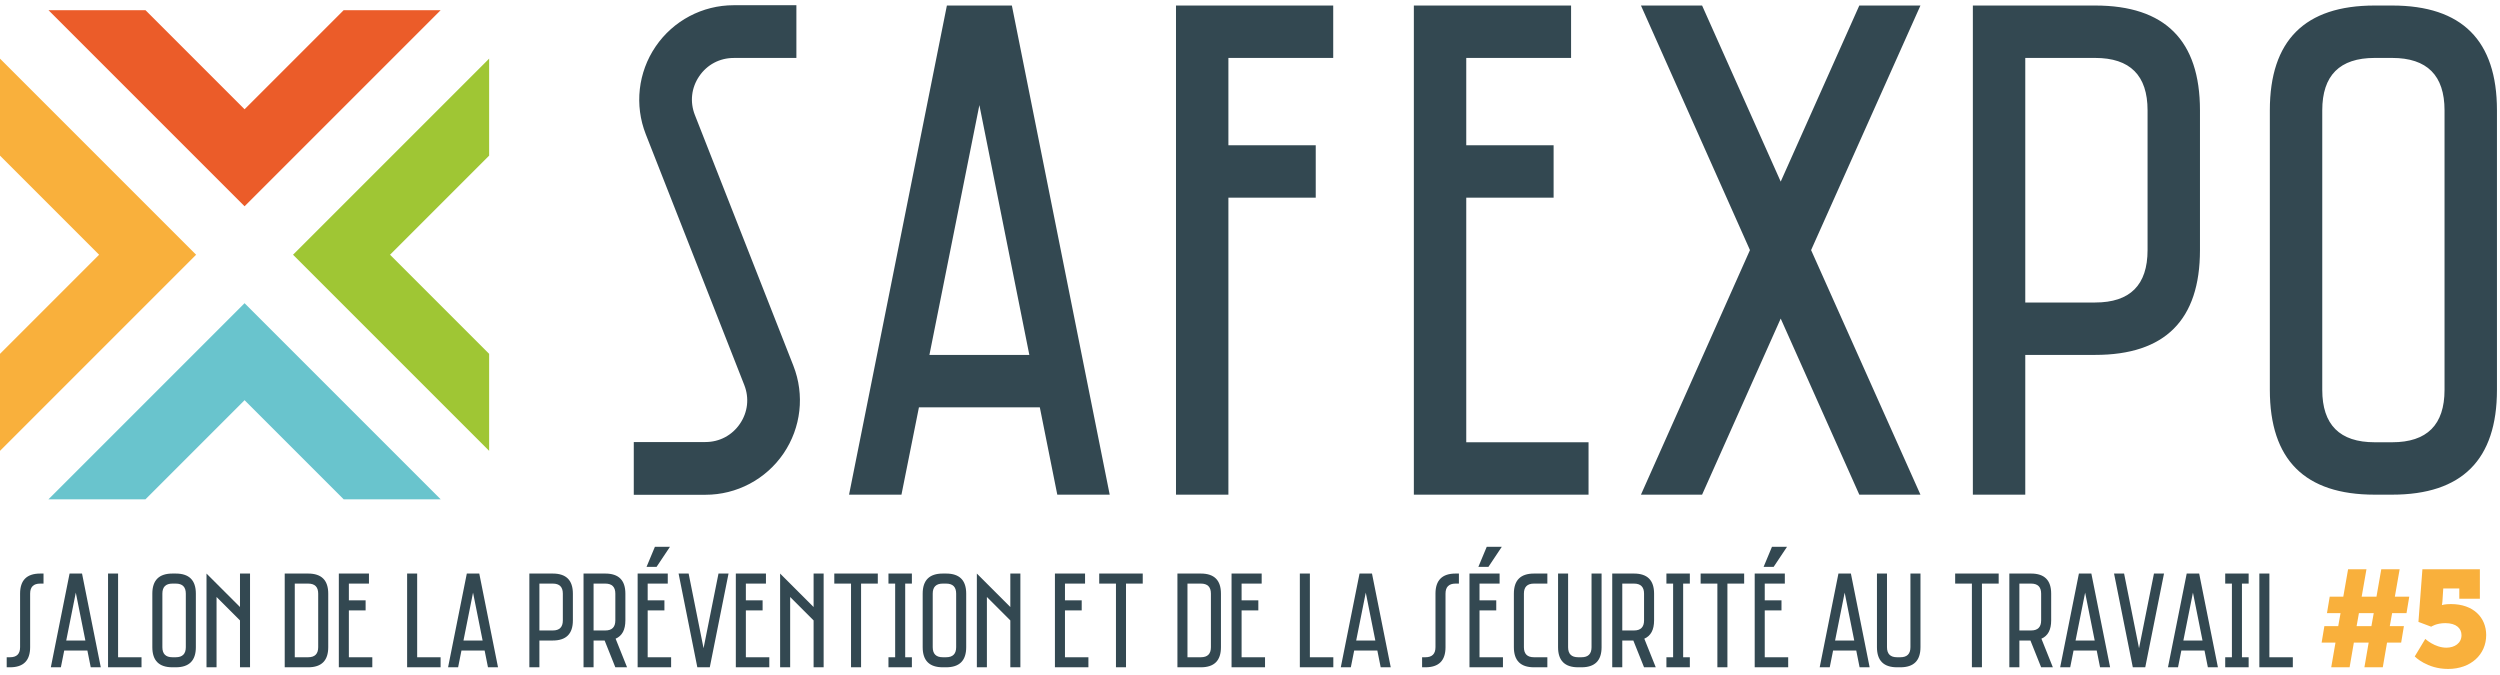 <svg xmlns="http://www.w3.org/2000/svg" width="237" height="64" viewBox="0 0 237 64" fill="none"><g clip-path="url(#clip0_5_634)"><path d="M1.904 56.277C1.904 55.007 2.539 54.373 3.809 54.373H4.126V55.325H3.809C3.174 55.325 2.857 55.642 2.857 56.277V61.355C2.857 62.624 2.222 63.259 0.952 63.259H0.635V62.307H0.952C1.587 62.307 1.904 61.99 1.904 61.355V56.277ZM4.819 63.259L6.596 54.373H7.777L9.554 63.259H8.602L8.284 61.672H6.088L5.771 63.259H4.819ZM6.279 60.72H8.094L7.186 56.181L6.279 60.72ZM11.194 54.373V62.307H13.416V63.259H10.242V54.373H11.194ZM16.663 54.373C17.932 54.373 18.567 55.007 18.567 56.277V61.355C18.567 62.624 17.932 63.259 16.663 63.259H16.345C15.076 63.259 14.441 62.624 14.441 61.355V56.277C14.441 55.007 15.076 54.373 16.345 54.373H16.663ZM16.663 62.307C17.297 62.307 17.615 61.99 17.615 61.355V56.277C17.615 55.642 17.297 55.325 16.663 55.325H16.345C15.711 55.325 15.393 55.642 15.393 56.277V61.355C15.393 61.99 15.711 62.307 16.345 62.307H16.663ZM23.703 54.373V63.259H22.751V58.816L20.529 56.594V63.259H19.577V54.373L22.751 57.546V54.373H23.703ZM29.213 54.373C30.483 54.373 31.117 55.007 31.117 56.277V61.355C31.117 62.624 30.483 63.259 29.213 63.259H26.991V54.373H29.213ZM27.944 55.325V62.307H29.213C29.848 62.307 30.165 61.99 30.165 61.355V56.277C30.165 55.642 29.848 55.325 29.213 55.325H27.944ZM34.977 54.373V55.325H33.073V56.912H34.66V57.864H33.073V62.307H35.295V63.259H32.121V54.373H34.977ZM39.547 54.373V62.307H41.769V63.259H38.595V54.373H39.547ZM42.477 63.259L44.254 54.373H45.435L47.212 63.259H46.26L45.943 61.672H43.746L43.429 63.259H42.477ZM43.937 60.72H45.752L44.844 56.181L43.937 60.72ZM52.405 54.373C53.675 54.373 54.309 55.007 54.309 56.277V58.816C54.309 60.085 53.675 60.72 52.405 60.72H51.135V63.259H50.183V54.373H52.405ZM51.135 55.325V59.768H52.405C53.04 59.768 53.357 59.451 53.357 58.816V56.277C53.357 55.642 53.04 55.325 52.405 55.325H51.135ZM57.382 54.373C58.652 54.373 59.286 55.007 59.286 56.277V58.816C59.286 59.705 58.977 60.283 58.36 60.548L59.445 63.259H58.334L57.319 60.72H56.271V63.259H55.319V54.373H57.382ZM56.271 55.325V59.768H57.382C58.017 59.768 58.334 59.451 58.334 58.816V56.277C58.334 55.642 58.017 55.325 57.382 55.325H56.271ZM63.304 54.373V55.325H61.4V56.912H62.987V57.864H61.4V62.307H63.622V63.259H60.448V54.373H63.304ZM61.292 53.738L62.086 51.834H63.514L62.244 53.738H61.292ZM69.065 54.373L67.288 63.259H66.107L64.33 54.373H65.282L66.697 61.451L68.113 54.373H69.065ZM72.612 54.373V55.325H70.708V56.912H72.295V57.864H70.708V62.307H72.93V63.259H69.756V54.373H72.612ZM78.081 54.373V63.259H77.129V58.816L74.907 56.594V63.259H73.955V54.373L77.129 57.546V54.373H78.081ZM83.216 54.373V55.325H81.63V63.259H80.677V55.325H79.091V54.373H83.216ZM86.447 54.373V55.325H85.813V62.307H86.447V63.259H84.226V62.307H84.861V55.325H84.226V54.373H86.447ZM89.692 54.373C90.961 54.373 91.596 55.007 91.596 56.277V61.355C91.596 62.624 90.961 63.259 89.692 63.259H89.374C88.105 63.259 87.47 62.624 87.47 61.355V56.277C87.47 55.007 88.105 54.373 89.374 54.373H89.692ZM89.692 62.307C90.326 62.307 90.644 61.99 90.644 61.355V56.277C90.644 55.642 90.326 55.325 89.692 55.325H89.374C88.739 55.325 88.422 55.642 88.422 56.277V61.355C88.422 61.99 88.739 62.307 89.374 62.307H89.692ZM96.732 54.373V63.259H95.779V58.816L93.558 56.594V63.259H92.606V54.373L95.779 57.546V54.373H96.732ZM102.863 54.373V55.325H100.959V56.912H102.546V57.864H100.959V62.307H103.181V63.259H100.007V54.373H102.863ZM108.332 54.373V55.325H106.745V63.259H105.793V55.325H104.206V54.373H108.332ZM113.842 54.373C115.112 54.373 115.746 55.007 115.746 56.277V61.355C115.746 62.624 115.112 63.259 113.842 63.259H111.62V54.373H113.842ZM112.572 55.325V62.307H113.842C114.477 62.307 114.794 61.99 114.794 61.355V56.277C114.794 55.642 114.477 55.325 113.842 55.325H112.572ZM119.607 54.373V55.325H117.703V56.912H119.29V57.864H117.703V62.307H119.925V63.259H116.751V54.373H119.607ZM124.177 54.373V62.307H126.399V63.259H123.225V54.373H124.177ZM127.107 63.259L128.884 54.373H130.065L131.842 63.259H130.89L130.572 61.672H128.376L128.059 63.259H127.107ZM128.567 60.72H130.382L129.475 56.181L128.567 60.72ZM136.083 56.277C136.083 55.007 136.718 54.373 137.987 54.373H138.305V55.325H137.987C137.353 55.325 137.035 55.642 137.035 56.277V61.355C137.035 62.624 136.401 63.259 135.131 63.259H134.814V62.307H135.131C135.766 62.307 136.083 61.99 136.083 61.355V56.277ZM142.162 54.373V55.325H140.258V56.912H141.845V57.864H140.258V62.307H142.48V63.259H139.306V54.373H142.162ZM140.15 53.738L140.944 51.834H142.372L141.103 53.738H140.15ZM146.689 54.373V55.325H145.419C144.784 55.325 144.467 55.642 144.467 56.277V61.355C144.467 61.99 144.784 62.307 145.419 62.307H146.689V63.259H145.419C144.15 63.259 143.515 62.624 143.515 61.355V56.277C143.515 55.007 144.15 54.373 145.419 54.373H146.689ZM151.83 54.373V61.355C151.83 62.624 151.195 63.259 149.926 63.259H149.609C148.339 63.259 147.704 62.624 147.704 61.355V54.373H148.656V61.355C148.656 61.99 148.974 62.307 149.609 62.307H149.926C150.561 62.307 150.878 61.99 150.878 61.355V54.373H151.83ZM154.903 54.373C156.172 54.373 156.807 55.007 156.807 56.277V58.816C156.807 59.705 156.498 60.283 155.881 60.548L156.966 63.259H155.856L154.84 60.72H153.792V63.259H152.84V54.373H154.903ZM153.792 55.325V59.768H154.903C155.537 59.768 155.856 59.451 155.856 58.816V56.277C155.856 55.642 155.537 55.325 154.903 55.325H153.792ZM160.197 54.373V55.325H159.563V62.307H160.197V63.259H157.976V62.307H158.611V55.325H157.976V54.373H160.197ZM165.346 54.373V55.325H163.759V63.259H162.807V55.325H161.22V54.373H165.346ZM169.202 54.373V55.325H167.298V56.912H168.885V57.864H167.298V62.307H169.52V63.259H166.346V54.373H169.202ZM167.19 53.738L167.984 51.834H169.412L168.143 53.738H167.19ZM172.507 63.259L174.284 54.373H175.465L177.242 63.259H176.29L175.973 61.672H173.777L173.459 63.259H172.507ZM173.967 60.72H175.782L174.875 56.181L173.967 60.72ZM182.061 54.373V61.355C182.061 62.624 181.426 63.259 180.156 63.259H179.839C178.57 63.259 177.935 62.624 177.935 61.355V54.373H178.887V61.355C178.887 61.99 179.204 62.307 179.839 62.307H180.156C180.791 62.307 181.109 61.99 181.109 61.355V54.373H182.061ZM189.475 54.373V55.325H187.888V63.259H186.936V55.325H185.349V54.373H189.475ZM192.547 54.373C193.817 54.373 194.451 55.007 194.451 56.277V58.816C194.451 59.705 194.143 60.283 193.526 60.548L194.611 63.259H193.5L192.485 60.72H191.437V63.259H190.485V54.373H192.547ZM191.437 55.325V59.768H192.547C193.182 59.768 193.5 59.451 193.5 58.816V56.277C193.5 55.642 193.182 55.325 192.547 55.325H191.437ZM195.303 63.259L197.08 54.373H198.261L200.038 63.259H199.086L198.769 61.672H196.572L196.255 63.259H195.303ZM196.763 60.72H198.578L197.671 56.181L196.763 60.72ZM205.148 54.373L203.37 63.259H202.19L200.412 54.373H201.364L202.78 61.451L204.195 54.373H205.148ZM205.523 63.259L207.3 54.373H208.481L210.258 63.259H209.306L208.988 61.672H206.792L206.475 63.259H205.523ZM206.983 60.72H208.798L207.891 56.181L206.983 60.72ZM213.172 54.373V55.325H212.537V62.307H213.172V63.259H210.95V62.307H211.585V55.325H210.95V54.373H213.172ZM215.138 54.373V62.307H217.36V63.259H214.186V54.373H215.138Z" fill="#334851"></path><path d="M221.404 60.919H220.09L220.35 59.359H221.663L221.884 58.124H220.597L220.857 56.564H222.144L222.599 53.964H224.341L223.886 56.564H225.29L225.745 53.964H227.487L227.032 56.564H228.398L228.137 58.124H226.773L226.551 59.359H227.89L227.63 60.919H226.291L225.888 63.259H224.146L224.549 60.919H223.145L222.742 63.259H221L221.404 60.919ZM224.809 59.359L225.03 58.124H223.626L223.405 59.359H224.809ZM229.918 60.568C229.918 60.568 230.802 61.4 231.92 61.4C232.7 61.4 233.35 60.971 233.35 60.217C233.35 59.581 232.869 59.073 231.816 59.073C230.958 59.073 230.477 59.411 230.477 59.411L229.268 58.956L229.645 53.964H235.092V56.759H233.142V55.784H231.621L231.543 56.993C231.53 57.175 231.491 57.357 231.491 57.357H231.517C231.517 57.357 231.777 57.266 232.349 57.266C234.507 57.266 235.691 58.566 235.691 60.205C235.691 62.038 234.247 63.416 232.076 63.416C230.061 63.416 228.917 62.232 228.917 62.232L229.918 60.568Z" fill="#F9B03C"></path><path d="M13.79 47.334L23.185 37.938L32.58 47.334H41.776L23.185 28.743L4.594 47.334H13.79Z" fill="#69C4CD"></path><path d="M32.58 0.964L23.185 10.359L13.79 0.964H4.594L23.185 19.555L41.776 0.964H32.58Z" fill="#EB5C29"></path><path d="M0 14.754L9.395 24.149L0 33.544V42.74L18.59 24.149L0 5.558V14.754Z" fill="#F9B03C"></path><path d="M46.37 33.544L36.975 24.149L46.37 14.754V5.558L27.779 24.149L46.37 42.74V33.544Z" fill="#9FC634"></path><path d="M92.845 9.963L97.581 33.645H88.109L92.845 9.963ZM89.765 0.524L80.49 46.894H85.458L87.115 38.614H98.575L100.231 46.894H105.2L95.925 0.524H89.765ZM111.484 0.523V46.894H116.452V18.741H124.732V13.772H116.452V5.492H126.389V0.523H111.484ZM134.033 0.523V46.894H150.594V41.926H139.001V18.741H147.282V13.772H139.001V5.492H148.938V0.523H134.033ZM176.263 0.523L168.811 17.217L161.358 0.523H155.562L165.896 23.709L155.562 46.894H161.358L168.811 30.201L176.263 46.894H182.059L171.692 23.709L182.059 0.523H176.263ZM198.62 0.524C205.245 0.524 208.557 3.836 208.557 10.461V23.709C208.557 30.333 205.245 33.645 198.62 33.645H191.996V46.894H187.027V0.524H198.62ZM191.996 5.492V28.677H198.62C201.933 28.677 203.589 27.021 203.589 23.709V10.461C203.589 7.148 201.933 5.492 198.62 5.492H191.996ZM226.774 0.524C233.398 0.524 236.711 3.836 236.711 10.46V36.957C236.711 43.582 233.398 46.894 226.774 46.894H225.117C218.494 46.894 215.181 43.582 215.181 36.957V10.46C215.181 3.836 218.494 0.524 225.117 0.524H226.774ZM226.774 41.926C230.086 41.926 231.742 40.269 231.742 36.957V10.46C231.742 7.148 230.086 5.492 226.774 5.492H225.117C221.805 5.492 220.15 7.148 220.15 10.46V36.957C220.15 40.269 221.805 41.926 225.117 41.926H226.774ZM66.874 46.905C69.84 46.905 72.606 45.442 74.277 42.992C75.947 40.541 76.296 37.431 75.212 34.671L65.874 10.9C65.388 9.662 65.538 8.322 66.287 7.224C67.035 6.125 68.227 5.495 69.557 5.495H75.498V0.495H69.557C66.592 0.495 63.824 1.958 62.155 4.408C60.485 6.858 60.136 9.969 61.22 12.728L70.558 36.5C71.044 37.737 70.893 39.077 70.145 40.176C69.396 41.275 68.204 41.905 66.874 41.905H60.082V46.905H66.874Z" fill="#334851"></path></g><defs><clipPath id="clip0_5_634"><rect width="237" height="64" fill="white"></rect></clipPath></defs></svg>